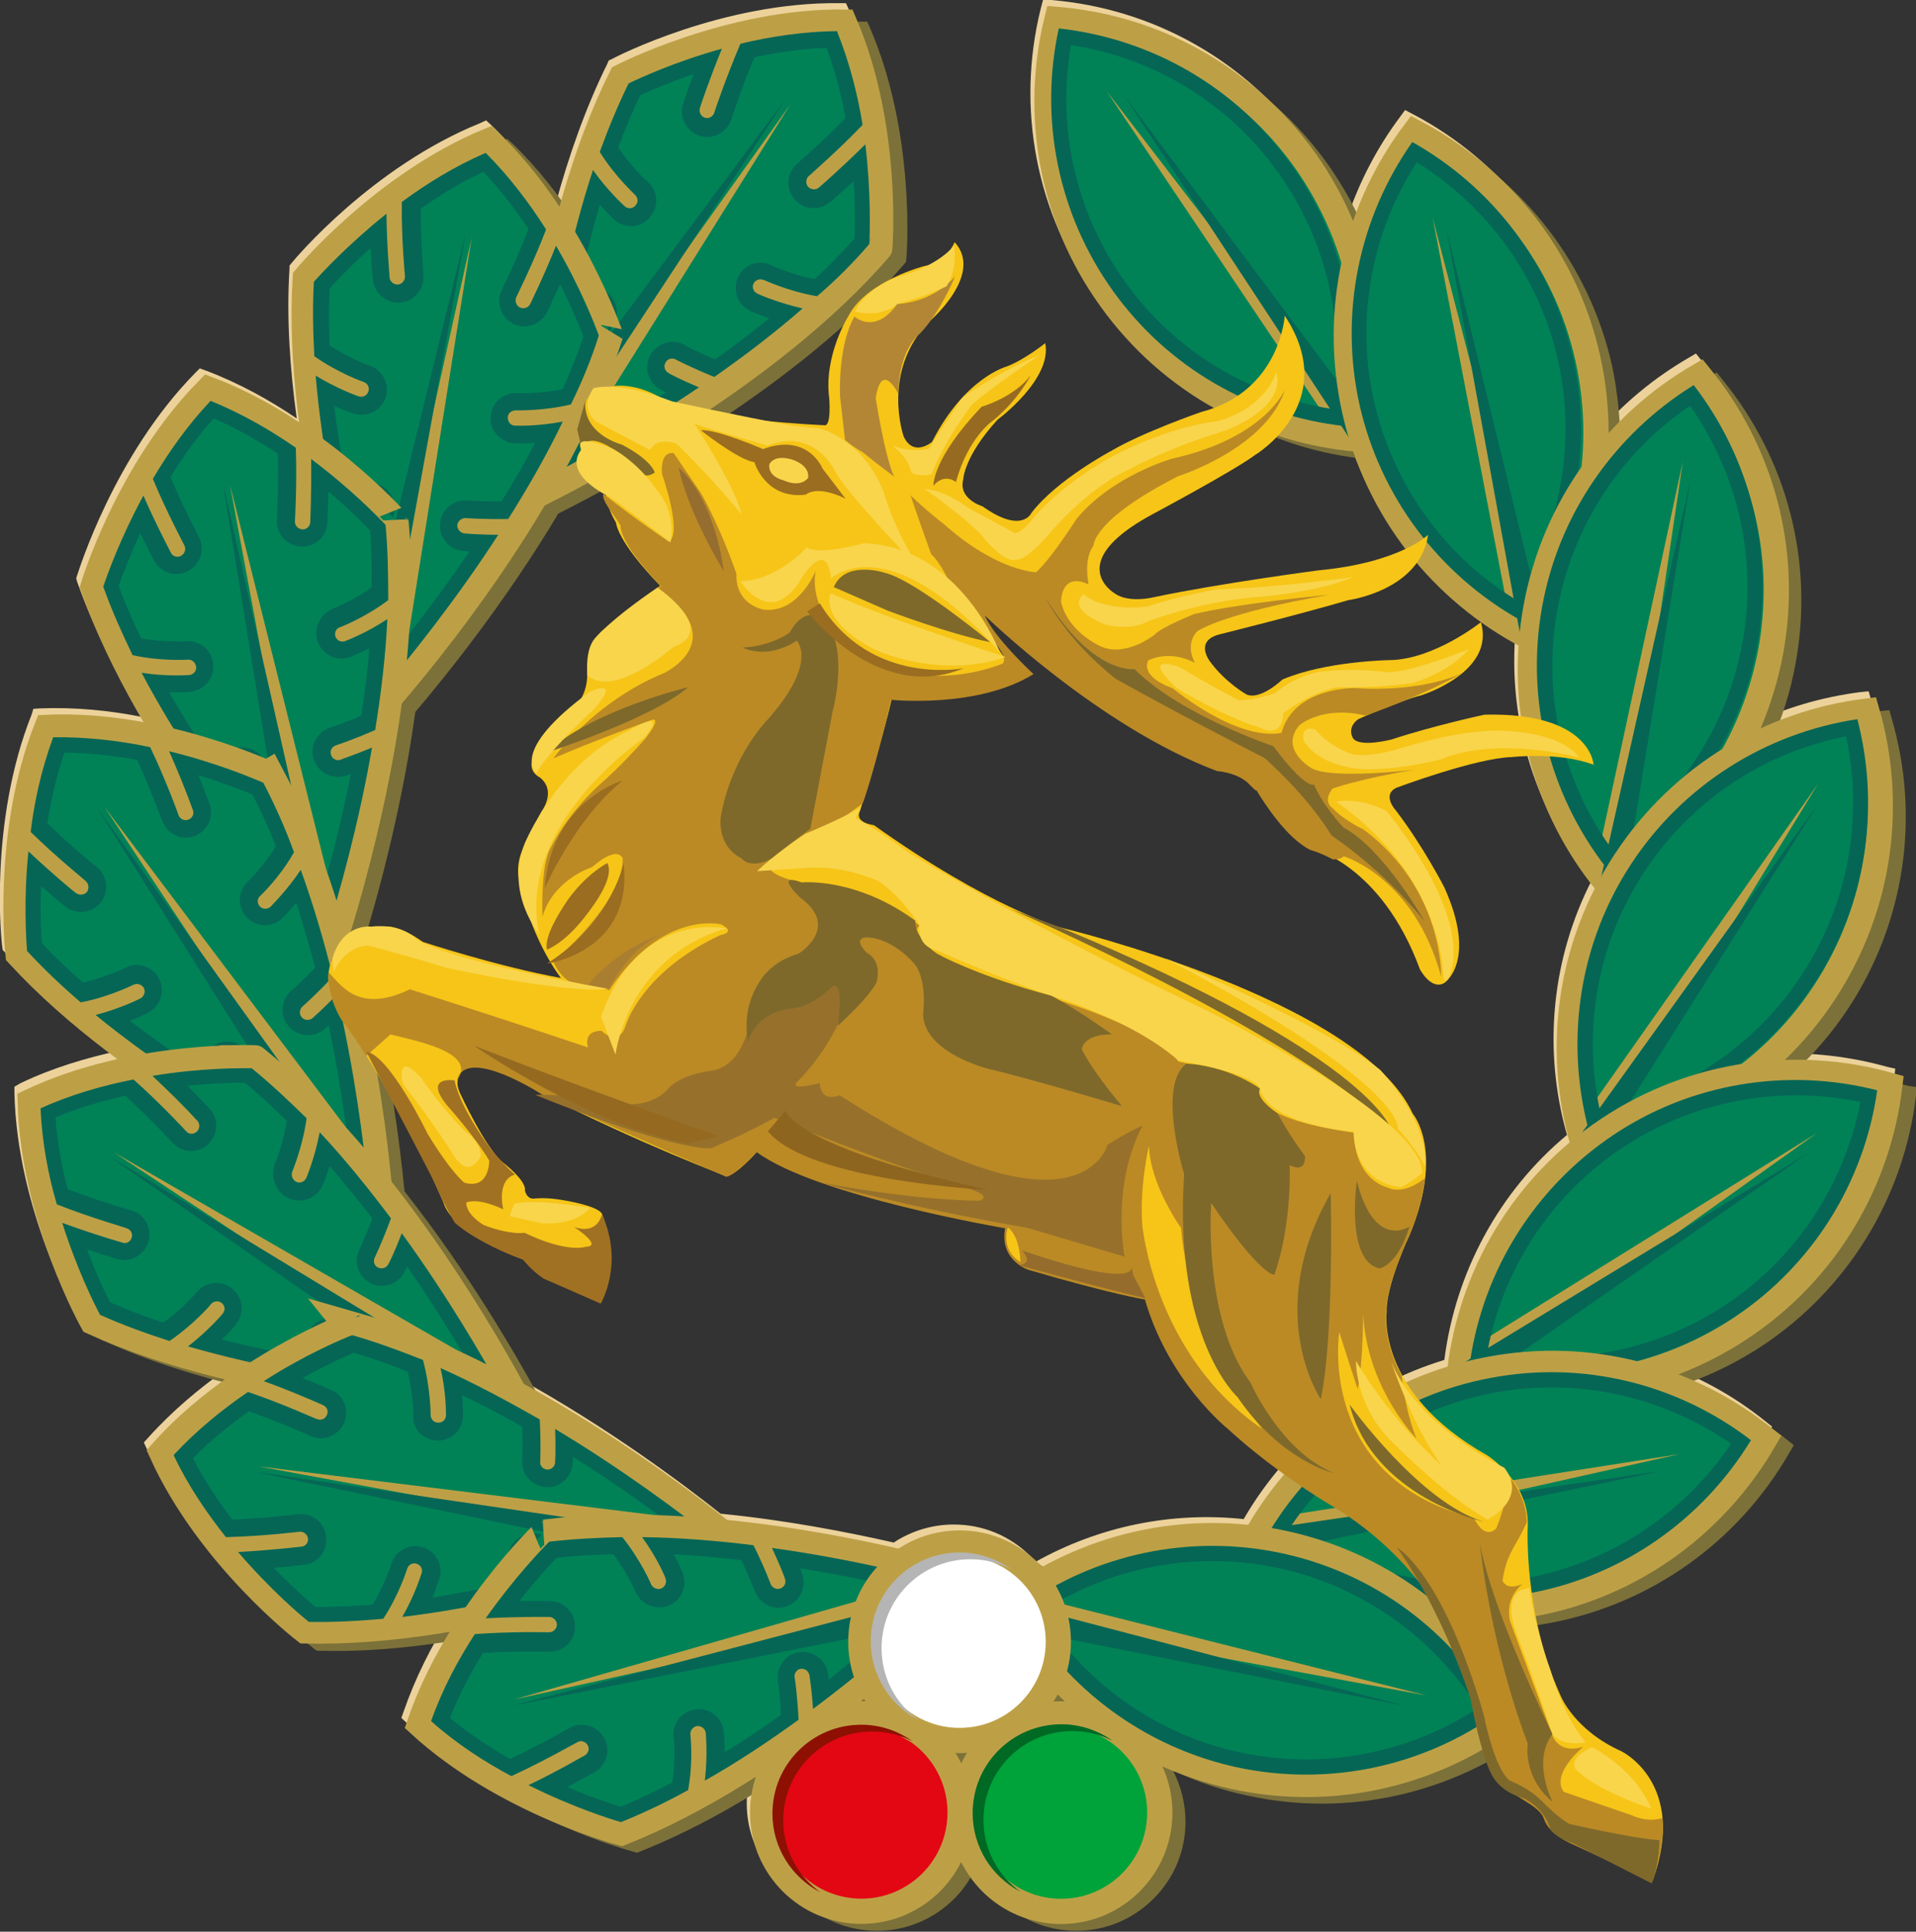 <?xml version="1.0" encoding="utf-8"?>
<!-- Generator: Adobe Illustrator 22.1.0, SVG Export Plug-In . SVG Version: 6.00 Build 0)  -->
<svg version="1.1" id="Layer_1" xmlns="http://www.w3.org/2000/svg" xmlns:xlink="http://www.w3.org/1999/xlink" x="0px" y="0px"
	 viewBox="0 0 424.9 428.4" style="enable-background:new 0 0 424.9 428.4;" xml:space="preserve">
<rect x="0" y="0" width="424.9" height="428.4" fill="#333333" stroke="none"/>
<style type="text/css">
	.st0{fill:#ECD29A;}
	.st1{fill:#7C7139;}
	.st2{fill:#008256;stroke:#BDA046;stroke-width:5.598;}
	.st3{fill:#BDA046;}
	.st4{fill:#056656;}
	.st5{fill:none;stroke:#BDA046;stroke-width:5.598;stroke-linecap:round;}
	.st6{fill:#E30613;stroke:#BDA046;stroke-width:5.598;}
	.st7{fill:#00A23A;stroke:#BDA046;stroke-width:5.598;}
	.st8{fill:#FFFFFF;stroke:#BDA046;stroke-width:5.598;}
	.st9{fill:#B5B5B5;}
	.st10{fill:#006924;}
	.st11{fill:#8D1003;}
	.st12{fill:#F6C517;}
	.st13{fill:#BB8A25;}
	.st14{fill:#97712B;}
	.st15{fill:#956C2C;}
	.st16{fill:#A07123;}
	.st17{fill:#7E692B;}
	.st18{fill:#9A6D21;}
	.st19{fill:#966B21;}
	.st20{fill:#B38635;}
	.st21{fill:#AA7E31;}
	.st22{fill:#8E651F;}
	.st23{fill:#956D2F;}
	.st24{fill:#956A20;}
	.st25{fill:#F9D54C;}
</style>
<path class="st0" d="M418.5,236.6c-8.2-2.3-16.8-3.3-25.4-2.9c4.6-4.2,8.7-9,12.2-14.3c12.5-19,16-42.4,9.6-64.3l-0.5-1.8l-1.9,0.2
	c-8.5,1.1-16.8,3.5-24.5,7.3c2.6-5.7,4.5-11.7,5.6-17.9c4.1-22.4-1.8-45.3-16.3-63l-1.2-1.5l-1.7,1c-7.4,4.3-14.1,9.8-19.7,16.2
	c0.1-6.2-0.5-12.5-1.8-18.7c-5-22.2-19.4-41-39.6-51.6l-1.7-0.9l-1.1,1.5c-5.1,6.8-9.1,14.5-11.8,22.6c-2.3-5.8-5.3-11.3-9-16.5
	c-13.3-18.5-33.9-30.1-56.6-32L231.3,0l-0.5,1.9c-5.5,22.1-1,45.4,12.3,63.9c13.2,18.3,33.6,30,56.1,32
	c6.3,18.5,19.4,33.9,36.8,43.2c-1.4,19.5,4.6,38.8,17,54.2c-8.9,17.4-10.9,37.5-5.5,56.5c-15,12.5-24.7,30.3-27.2,49.9
	c-18.7,5.7-34.6,18.2-44.5,35.3c-16-1.7-32.1,1.6-46.2,9.5c-0.3-0.4-0.7-0.8-1-1.2c-4.6-4.6-10.6-7.1-17.1-7.1
	c-4.7,0-9.4,1.4-13.3,4c-10.6-2.4-24.1-5-38.4-6.4c-8.2-6.5-25.1-19.2-45.1-30.2c-5-9.2-15.6-27.5-29.7-45.4
	c-1-10.5-3.6-31.4-9.6-53.4c3.1-10,8.9-30.4,12-52.9c6.8-8,20.1-24.5,31.7-44c14.9-7.5,53.3-28.2,76.6-55.2l0.5-0.6l0.1-0.7
	c0.1-1.1,2.1-27.7-8.1-51.3l-0.6-1.3l-1.5,0c-25.7-0.3-49.4,11.8-50.4,12.4l-0.7,0.3l-0.3,0.7c-4.8,9.7-8.6,20.5-11.5,31.2
	c-3.9-6-8.6-12.1-14.3-17.6l-1.1-1l-1.3,0.6C82.5,37,65.4,57.4,64.7,58.3l-0.5,0.6l0,0.7c-0.7,10.8,0.1,22.2,1.6,33.2
	c-5.9-4-12.7-7.8-20.1-10.6l-1.4-0.5l-1,1c-18,18.3-25.8,43.8-26.2,44.9l-0.2,0.7l0.2,0.7c3.6,10.2,8.8,20.4,14.4,30
	c-7-1.4-14.7-2.2-22.6-1.9l-1.5,0.1L7,158.5c-9.5,23.9-6.7,50.4-6.5,51.5l0.1,0.7l0.5,0.5c7.3,8,16,15.3,25,21.9
	c-6.9,1.5-14.4,3.7-21.5,7.1L3.2,241l0,1.5c0.6,25.7,13.6,49,14.1,50l0.4,0.6l0.7,0.3c9.9,4.5,20.7,7.9,31.6,10.4
	c-5.8,4.1-11.8,9.1-17.1,15l-1,1.1l0.6,1.3C43.1,344.5,64.2,361,65,361.6l0.6,0.4l0.7,0c10.8,0.3,22.2-0.9,33.1-2.8
	c-3.8,6-7.3,12.9-9.9,20.4l-0.5,1.4l1.1,1c18.9,17.4,44.7,24.3,45.8,24.6l0.7,0.2l0.7-0.3c10.3-4.1,20.6-9.7,30.2-16
	c-1.3,3-1.9,6.2-1.9,9.4c0,6.4,2.5,12.5,7.1,17.1c4.6,4.6,10.6,7.1,17.1,7.1c6.4,0,12.5-2.5,17.1-7.1c2.1-2.1,3.8-4.6,5-7.4
	c1.2,2.8,2.9,5.3,5,7.4c4.6,4.6,10.6,7.1,17.1,7.1c6.4,0,12.5-2.5,17.1-7.1c4.6-4.6,7.1-10.6,7.1-17.1c0-4-1-7.9-2.8-11.4
	c5.2,2.5,10.7,4.4,16.5,5.6c22.2,4.9,45.3-0.3,63.5-14l1.5-1.2l-0.9-1.7c-4-7.6-9.3-14.4-15.6-20.2c6.2,0.4,12.5,0,18.7-1.2
	c22.3-4.2,41.6-18,52.9-37.7l1-1.7l-1.5-1.2c-6.7-5.4-14.2-9.6-22.2-12.5c5.9-2.1,11.5-4.9,16.8-8.4c18.9-12.6,31.3-32.8,34-55.4
	l0.2-1.9L418.5,236.6z"/>
<path class="st1" d="M423.1,240.8c-8.2-2.3-16.8-3.3-25.4-2.9c4.6-4.2,8.7-9,12.2-14.3c12.5-19,16-42.4,9.6-64.3l-0.5-1.8l-1.9,0.2
	c-8.5,1.1-16.8,3.5-24.5,7.3c2.6-5.7,4.5-11.7,5.6-17.9c4.1-22.4-1.8-45.3-16.3-63l-1.2-1.5l-1.7,1c-7.4,4.3-14.1,9.8-19.7,16.2
	c0.1-6.2-0.5-12.5-1.8-18.7c-5-22.2-19.4-41-39.6-51.6l-1.7-0.9l-1.1,1.5c-5.1,6.8-9.1,14.5-11.8,22.6c-2.3-5.8-5.3-11.3-9-16.5
	c-13.3-18.5-33.9-30.1-56.6-32L236,4.2L235.5,6c-5.5,22.1-1,45.4,12.3,63.9c13.2,18.3,33.6,30,56.1,32c6.3,18.5,19.4,33.9,36.8,43.2
	c-1.4,19.5,4.6,38.8,17,54.2c-8.9,17.4-10.9,37.5-5.5,56.5c-15,12.5-24.7,30.3-27.2,49.9c-18.7,5.7-34.6,18.2-44.5,35.3
	c-16-1.7-32.1,1.6-46.2,9.5c-0.3-0.4-0.7-0.8-1-1.2c-4.6-4.6-10.6-7.1-17.1-7.1c-4.7,0-9.4,1.4-13.3,4c-10.5-2.4-24.1-5-38.4-6.4
	c-8.2-6.5-25.1-19.2-45.1-30.2c-5-9.2-15.6-27.5-29.7-45.4c-1-10.5-3.6-31.4-9.6-53.4c3.1-10,8.9-30.4,12-52.9
	c6.8-8,20.1-24.5,31.7-44c14.9-7.5,53.3-28.2,76.6-55.2l0.5-0.6l0.1-0.7c0.1-1.1,2.1-27.7-8.1-51.3l-0.6-1.3l-1.5,0
	c-25.7-0.3-49.4,11.8-50.4,12.4l-0.7,0.3l-0.3,0.7c-4.8,9.7-8.6,20.5-11.5,31.2c-3.9-6-8.6-12.1-14.3-17.6l-1.1-1l-1.4,0.6
	C87.2,41.2,70,61.6,69.3,62.5L68.8,63l0,0.7C68.1,74.6,68.9,86,70.4,97c-5.9-4-12.7-7.8-20.1-10.6L49,85.9l-1,1
	c-18,18.3-25.8,43.8-26.2,44.9l-0.2,0.7l0.2,0.7c3.6,10.2,8.8,20.4,14.4,29.9c-7-1.3-14.7-2.2-22.6-1.9l-1.5,0.1l-0.5,1.4
	c-9.5,23.9-6.7,50.4-6.5,51.5l0.1,0.7l0.5,0.5c7.3,8,16,15.3,25,21.9c-6.9,1.5-14.4,3.7-21.5,7.1l-1.3,0.6l0,1.5
	c0.6,25.7,13.6,49,14.1,50l0.4,0.6l0.7,0.3c9.9,4.5,20.7,7.9,31.6,10.4c-5.8,4.1-11.8,9.1-17.1,15l-1,1.1l0.6,1.3
	c10.6,23.4,31.6,39.8,32.5,40.5l0.6,0.4l0.7,0c10.8,0.3,22.2-0.9,33.1-2.8c-3.8,6-7.3,12.9-9.9,20.4l-0.5,1.4l1.1,1
	c18.9,17.4,44.7,24.3,45.8,24.6l0.7,0.2l0.7-0.3c10.3-4.1,20.6-9.7,30.2-16c-1.3,3-1.9,6.2-1.9,9.4c0,6.4,2.5,12.5,7.1,17.1
	c4.6,4.6,10.6,7.1,17.1,7.1c6.4,0,12.5-2.5,17.1-7.1c2.1-2.1,3.8-4.6,5-7.4c1.2,2.8,2.9,5.3,5,7.4c4.6,4.6,10.6,7.1,17.1,7.1
	c6.4,0,12.5-2.5,17.1-7.1c4.6-4.6,7.1-10.6,7.1-17.1c0-4-1-7.9-2.8-11.4c5.2,2.5,10.7,4.4,16.5,5.6c22.2,4.9,45.3-0.3,63.5-14
	l1.5-1.2l-0.9-1.7c-4-7.6-9.3-14.4-15.5-20.2c6.2,0.4,12.5,0,18.7-1.2c22.3-4.2,41.6-18,52.9-37.7l1-1.7l-1.5-1.2
	c-6.7-5.4-14.2-9.6-22.2-12.5c5.9-2.1,11.5-4.9,16.8-8.4c18.9-12.6,31.3-32.8,34-55.4l0.2-1.9L423.1,240.8z"/>
<path class="st2" d="M289.3,35.4c-13.4-18.7-33.7-29.3-54.9-31.1c-5.1,20.7-1.5,43.4,11.9,62c13.4,18.7,33.7,29.3,54.9,31.1
	C306.3,76.8,302.6,54.1,289.3,35.4L289.3,35.4z"/>
<path class="st3" d="M296,95.5l-50.6-75.3l55.3,71.9L296,95.5z"/>
<path class="st4" d="M300.9,99.7l-51.6-78.5l56.3,75.4l-2.3,1.6L300.9,99.7z"/>
<path class="st4" d="M246.8,64.5c12.1,16.9,30.7,27.7,51.4,30c4.4-20.3,0.1-41.4-12-58.2c-12.1-16.9-30.7-27.7-51.4-30
	C230.4,26.5,234.7,47.6,246.8,64.5z M283.4,38.2c10.9,15.2,15.2,34.1,12,52.5c-18.4-2.9-35-12.9-45.9-28.2
	c-10.9-15.2-15.2-34.1-12-52.5C255.9,12.8,272.5,22.9,283.4,38.2z"/>
<path class="st2" d="M352.1,79.4c-5-22.4-19.6-40.2-38.4-50.1c-12.8,17-18.3,39.3-13.3,61.7c5,22.4,19.6,40.2,38.4,50.1
	C351.6,124.1,357.1,101.8,352.1,79.4z"/>
<path class="st3" d="M334.8,137.3l-17.1-89.1l22.8,87.8L334.8,137.3z"/>
<path class="st4" d="M337.6,143.4L320.8,51l22.3,91.4l-2.8,0.5L337.6,143.4z"/>
<path class="st4" d="M301.5,89.8c4.6,20.3,17.5,37.5,35.6,47.7c12-16.9,16.3-38,11.7-58.3c-4.6-20.3-17.5-37.5-35.6-47.7
	C301.3,48.4,297,69.6,301.5,89.8z M345.5,79.9c4.1,18.3,0.6,37.4-9.5,53c-15.9-9.8-27.1-25.6-31.3-43.9c-4.1-18.3-0.6-37.4,9.5-53
	C330.1,45.9,341.4,61.6,345.5,79.9z"/>
<path class="st2" d="M392.7,144.4c4.1-22.6-2.3-44.6-15.8-61.1c-18.4,10.7-32.2,29-36.3,51.6c-4.1,22.6,2.3,44.6,15.8,61.1
	C374.7,185.4,388.5,167,392.7,144.4L392.7,144.4z"/>
<path class="st3" d="M354.1,191l19.1-88.7l-13.3,89.8L354.1,191z"/>
<path class="st4" d="M354.3,198l20.6-91.6l-15.1,92.8l-2.7-0.6L354.3,198z"/>
<path class="st4" d="M342,134.5c-3.7,20.4,1.4,41.4,14.1,57.8c17.7-10.9,29.9-28.6,33.6-49.1c3.7-20.4-1.4-41.3-14.1-57.8
	C357.9,96.4,345.7,114.1,342,134.5L342,134.5z M386.4,142.6c-3.4,18.5-14,34.7-29.4,45.1c-10.8-15.3-15-34.2-11.6-52.6
	c3.4-18.5,14-34.7,29.4-45.1C385.5,105.3,389.8,124.2,386.4,142.6L386.4,142.6z"/>
<path class="st2" d="M404.6,220.1c12.6-19.2,15.3-42,9.4-62.4c-21.1,2.6-41,14.1-53.6,33.3c-12.6,19.2-15.3,42-9.4,62.4
	C372.1,250.8,392,239.3,404.6,220.1z"/>
<path class="st3" d="M351,248l52.2-74.2l-47.3,77.4L351,248z"/>
<path class="st4" d="M348.3,254.7l54.8-76.3L352.9,258l-2.3-1.6L348.3,254.7z"/>
<path class="st4" d="M361.8,191.5c-11.4,17.3-14.8,38.6-9.6,58.7c20.5-3.1,38.7-14.7,50.1-32c11.4-17.3,14.8-38.6,9.6-58.7
	C391.4,162.6,373.2,174.2,361.8,191.5L361.8,191.5z M399.5,216.3c-10.3,15.7-26.4,26.4-44.7,30c-3.9-18.2-0.5-37.3,9.9-53
	c10.3-15.7,26.4-26.4,44.7-30C413.3,181.6,409.8,200.7,399.5,216.3z"/>
<path class="st2" d="M386.1,294.5c19.1-12.7,30.5-32.7,33-53.8c-20.5-5.8-43.3-3-62.4,9.7c-19.1,12.7-30.5,32.7-33,53.8
	C344.2,310.1,367,307.2,386.1,294.5L386.1,294.5z"/>
<path class="st3" d="M325.8,299.2l77.1-47.9L329.1,304L325.8,299.2z"/>
<path class="st4" d="M320.7,304.6l80.2-48.8l-77.3,53.6l-1.5-2.4L320.7,304.6z"/>
<path class="st4" d="M357.8,251.7C340.5,263.3,329,281.5,326,302c20.1,5.1,41.3,1.6,58.6-9.9c17.3-11.5,28.8-29.8,31.7-50.3
	C396.3,236.7,375,240.2,357.8,251.7z M382.8,289.3c-15.6,10.4-34.7,14-52.9,10.2c3.5-18.3,14.2-34.5,29.8-44.9
	c15.6-10.4,34.7-14,52.9-10.2C409,262.7,398.4,278.9,382.8,289.3z"/>
<path class="st2" d="M340,355.7c22.6-4.2,40.8-18.2,51.4-36.6c-16.6-13.4-38.7-19.7-61.2-15.4c-22.6,4.2-40.8,18.2-51.4,36.6
	C295.3,353.7,317.4,360,340,355.7L340,355.7z"/>
<path class="st3" d="M282.7,336.5l89.7-14l-88.6,19.8L282.7,336.5z"/>
<path class="st4" d="M275.7,339.8l92.9-13.6l-92.1,19.1l-0.4-2.8L275.7,339.8z"/>
<path class="st4" d="M330.5,305.6c-20.4,3.8-38.1,16.2-48.9,33.9c16.5,12.6,37.4,17.6,57.8,13.8c20.4-3.8,38.1-16.2,48.9-33.9
	C371.9,306.8,350.9,301.7,330.5,305.6L330.5,305.6z M338.9,349.9c-18.4,3.5-37.4-0.7-52.7-11.3c10.4-15.5,26.5-26.2,45-29.7
	c18.4-3.5,37.4,0.7,52.7,11.3C373.4,335.7,357.3,346.4,338.9,349.9z"/>
<path class="st2" d="M187.2,4.9C161.8,4.6,137.8,17,137.8,17c-16.7,33.6-20.5,79.9-21.3,94.1c12.8-6.2,54.1-27.6,78.6-56
	C195.1,55.1,197.3,28.2,187.2,4.9z"/>
<path class="st5" d="M193.2,28.5c-5.9,6.3-12.6,12-12.6,12 M181.8,67.7c-7.1-1-12.9-3.8-12.9-3.8 M158.7,85.8
	c-5.7-2.2-9.4-4.3-9.4-4.3 M163.1,8.5c-3.5,7.9-6.2,16.3-6.2,16.3 M131.4,34.2c3.7,6.2,8.5,10.4,8.5,10.4 M123.6,62.5
	c4.3,4.4,7.6,7.1,7.6,7.1"/>
<path class="st3" d="M126.3,101.5l49-78.4l-53.7,75.3l2.3,1.6L126.3,101.5z"/>
<path class="st4" d="M122.9,100.1l51.6-78.5L118.3,97l2.3,1.6L122.9,100.1z"/>
<path class="st4" d="M192.8,54.1c0.1-2.5,0.4-11.2-0.9-22.1c-5.2,5.2-10.3,9.6-10.3,9.6c-0.7,0.6-1.8,0.5-2.4-0.2
	c-0.6-0.7-0.5-1.8,0.2-2.4c0.1-0.1,6.2-5.4,11.9-11.3c-1.1-6.7-2.9-13.9-5.7-20.8c-7.5,0.1-14.8,1.2-21.4,2.8
	c-3.2,7.5-5.8,15.2-5.8,15.3c-0.3,0.9-1.3,1.4-2.1,1.1c-0.9-0.3-1.3-1.2-1.1-2.1c0-0.1,2.1-6.4,4.9-13.2
	c-10.5,2.9-18.4,6.6-20.7,7.7c-2.4,4.9-4.5,10-6.4,15.2c3.5,5.6,7.8,9.4,7.8,9.5l0,0c0.7,0.6,0.8,1.7,0.1,2.4
	c-0.6,0.7-1.7,0.8-2.4,0.1c-0.2-0.2-3.6-3.2-7-8c-2.6,7.9-4.7,16.1-6.4,23.9c3.9,3.9,6.9,6.4,6.9,6.4h0c0.7,0.6,0.8,1.7,0.2,2.4
	c-0.6,0.7-1.6,0.8-2.3,0.2c-0.1-0.1-2.4-1.9-5.6-5.1c-3.4,17.2-4.9,32.8-5.5,41.6c7.9-4,21.7-11.4,36.2-21.2
	c-4.1-1.7-6.7-3.1-6.8-3.2c-0.8-0.5-1.1-1.5-0.6-2.3c0.4-0.8,1.4-1.1,2.2-0.7c0,0,3.4,1.8,8.6,3.9c6.6-4.6,13.3-9.7,19.6-15.2
	c-5.7-1.3-9.9-3.2-10.1-3.3c-0.8-0.4-1.2-1.4-0.8-2.2c0.4-0.8,1.4-1.2,2.2-0.8c0,0,0,0,0.1,0l0,0c0.1,0,5.3,2.5,11.8,3.6
	C185.4,62.1,189.3,58.2,192.8,54.1L192.8,54.1z M163.7,61.4c-1.3,2.8-0.2,6.1,2.6,7.5c0.1,0.1,1.7,0.8,4.3,1.7
	c-3.9,3.1-7.9,6.2-12,9.1c-4.1-1.7-6.7-3.1-6.8-3.2l0,0l0,0c-2.7-1.5-6.1-0.4-7.6,2.3c-1.5,2.7-0.4,6.1,2.3,7.6
	c0.1,0,0.5,0.3,1.2,0.6c-9.4,6.1-18.3,11-24.9,14.5c0.7-7.5,1.8-17.6,3.8-28.6c0.3,0.3,0.7,0.6,1.1,0.9c2.4,1.9,6,1.5,7.9-1
	c1.9-2.4,1.5-5.8-0.8-7.8c-0.1,0-2.4-1.9-5.5-5.1c1.1-4.9,2.3-9.7,3.7-14.5c1.8,2,3.1,3.2,3.2,3.3c2.3,2.1,5.9,1.9,7.9-0.5
	c2.1-2.3,1.9-5.9-0.5-7.9c0,0,0,0,0,0l0,0c0,0-3.5-3.1-6.5-7.6c1.5-4,3.1-7.9,4.9-11.6c2.2-1,6.4-2.8,11.8-4.7
	c-0.8,2.2-1.6,4.4-2.3,6.6c-1,2.9,0.7,6.1,3.6,7.1c0,0,0,0,0,0c2.9,1,6.1-0.7,7.1-3.6c0,0,0,0,0,0v0c0-0.1,2.2-6.9,5.1-13.8
	c5-1.1,10.5-1.9,16-2.1c1.9,5.2,3.3,10.5,4.2,15.6c-5.2,5.4-10.7,10-10.7,10.1c-2.4,2-2.6,5.6-0.6,7.9c2,2.4,5.6,2.6,7.9,0.6l0,0
	c0.2-0.1,2.3-2,5.2-4.6c0.4,5.8,0.3,10.3,0.2,12.7c-2.8,3.1-5.7,6.1-8.8,9c-5.3-1-9.5-3-9.5-3l0,0C168.4,57.4,165,58.6,163.7,61.4
	C163.7,61.4,163.7,61.4,163.7,61.4L163.7,61.4z"/>
<path class="st2" d="M108.4,31.2c-23.5,9.7-40.7,30.4-40.7,30.4c-2.3,37.5,12.4,81.6,17.2,95c9.4-10.7,39-46.5,50.5-82.3
	C135.3,74.4,126.8,48.8,108.4,31.2z"/>
<path class="st5" d="M123.1,50.6c-3,8.1-6.9,16-6.9,16 M128,91.2c-7,1.8-13.4,1.5-13.4,1.5 M113.7,116.9c-6.1,0.2-10.4-0.2-10.4-0.2
	 M87.6,44c-0.1,8.6,0.7,17.4,0.7,17.4 M68.4,80c5.8,4.3,11.9,6.3,11.9,6.3 M72.4,109.1c5.7,2.4,9.7,3.5,9.7,3.5"/>
<path class="st3" d="M90.1,144l14.5-91.3l-20,90.3l2.8,0.5L90.1,144z"/>
<path class="st4" d="M86.5,144l16.8-92.4L81,143l2.8,0.5L86.5,144z"/>
<path class="st4" d="M132.8,74.4c-0.9-2.4-4-10.5-9.5-19.9c-2.7,6.8-5.7,12.8-5.7,12.9c-0.4,0.8-1.4,1.2-2.3,0.8
	c-0.8-0.4-1.2-1.4-0.8-2.3c0-0.1,3.7-7.4,6.6-15c-3.6-5.7-8.1-11.7-13.4-17c-6.9,3-13.2,6.9-18.6,10.9c-0.1,8.2,0.7,16.3,0.7,16.4
	c0.1,0.9-0.6,1.8-1.5,1.9c-0.9,0.1-1.8-0.6-1.9-1.5c0,0,0-0.1,0-0.1c0-0.1-0.6-6.7-0.7-14.1c-8.5,6.8-14.4,13.2-16.1,15.1
	c-0.3,5.4-0.2,10.9,0.1,16.5c5.4,3.8,10.9,5.7,10.9,5.7h0c0.9,0.3,1.4,1.2,1.1,2.1s-1.2,1.4-2.1,1.1c0,0,0,0-0.1,0
	c-0.2-0.1-4.6-1.6-9.5-4.6c0.7,8.3,1.9,16.6,3.4,24.5c5.1,2.1,8.8,3.2,8.8,3.2c0.9,0.3,1.4,1.2,1.2,2.1c-0.3,0.9-1.2,1.4-2.1,1.2
	c-0.1,0-3-0.9-7.1-2.5c3.6,17.2,8.3,32.1,11.2,40.5c5.7-6.8,15.5-18.9,25.1-33.7c-4.5,0-7.4-0.3-7.5-0.3c-0.9-0.1-1.6-0.9-1.6-1.8
	c0.1-0.9,0.9-1.6,1.8-1.6c0,0,0.1,0,0.1,0c0,0,3.9,0.3,9.4,0.2c4.3-6.8,8.5-14.1,12.1-21.6c-5.7,1.1-10.3,0.9-10.6,0.9
	c-0.9,0-1.6-0.8-1.6-1.8c0-0.9,0.8-1.6,1.8-1.6h0c0.1,0,5.9,0.2,12.2-1.3C129.1,84.6,131.2,79.5,132.8,74.4L132.8,74.4z M108.8,92.4
	c-0.2,3.1,2.2,5.7,5.3,5.9c0,0,0,0,0,0c0.1,0,1.9,0.1,4.6-0.1c-2.4,4.4-4.8,8.8-7.5,13c-4.5,0-7.4-0.2-7.5-0.2h0h0
	c-3.1-0.3-5.8,2-6.1,5.1c-0.3,3.1,2,5.8,5.1,6.1c0.1,0,0.5,0,1.4,0.1c-6.3,9.3-12.5,17.3-17.3,23.1c-2.3-7.2-5.2-16.9-7.7-27.8
	c0.8,0.3,1.3,0.4,1.3,0.4c3,0.9,6.1-0.9,6.9-3.8c0,0,0,0,0,0c0.9-3-0.9-6.1-3.8-6.9c0,0,0,0,0,0c-0.1,0-2.9-0.9-7.1-2.5
	c-0.9-4.9-1.7-9.9-2.3-14.8c2.4,1.1,4.1,1.7,4.3,1.7c2.9,1,6.1-0.6,7.1-3.5c1-2.9-0.6-6.1-3.5-7.1l0,0c0,0-4.4-1.5-8.9-4.5
	c-0.2-4.3-0.2-8.5,0-12.6c1.6-1.8,4.7-5.1,9.1-9c0.2,3.9,0.4,6.7,0.5,6.9c0.2,3.1,2.9,5.4,6,5.2c3.1-0.2,5.4-2.9,5.2-6
	c0,0,0-0.1,0-0.1v0c0-0.1-0.6-7.2-0.6-14.7c4.2-3,8.9-5.9,13.9-8.2c3.8,4,7.1,8.4,10,12.7c-2.7,7-5.9,13.4-5.9,13.5
	c-1.4,2.8-0.2,6.1,2.5,7.5c2.8,1.4,6.1,0.2,7.5-2.5c0.1-0.2,1.3-2.7,2.9-6.3c2.6,5.2,4.3,9.4,5.2,11.6c-1.3,3.9-2.9,7.9-4.6,11.7
	c-5.3,1.1-9.9,0.9-10,0.9h0C111.6,87,109,89.3,108.8,92.4L108.8,92.4z"/>
<path class="st2" d="M46.2,86.3c-17.9,18.1-25.6,43.9-25.6,43.9c12.6,35.4,43.2,70.3,52.9,80.7c4.4-13.6,17.7-58.1,14.3-95.5
	C87.8,115.5,70,95.3,46.2,86.3z"/>
<path class="st5" d="M67.3,98.4c0.4,8.6-0.1,17.4-0.1,17.4 M87.6,133.9c-5.7,4.4-11.7,6.6-11.7,6.6 M84.5,163
	c-5.6,2.5-9.6,3.8-9.6,3.8 M32,106.1c3.3,8,7.4,15.7,7.4,15.7 M28.4,146.8c7,1.6,13.4,1.1,13.4,1.1 M43.4,172
	c6.1,0,10.3-0.5,10.3-0.5"/>
<path class="st3" d="M73.4,197.2L51,107.5l16.9,90.9l2.7-0.6L73.4,197.2z"/>
<path class="st4" d="M70.1,198.6L49.4,107l15.1,92.8l2.7-0.6L70.1,198.6z"/>
<path class="st4" d="M85.5,116.4c-1.7-1.8-7.8-8.1-16.5-14.6c0.1,7.4-0.2,14-0.2,14.1c-0.1,0.9-0.9,1.6-1.8,1.5
	c-0.9-0.1-1.6-0.8-1.6-1.7c0-0.1,0.5-8.2,0.2-16.4c-5.6-3.9-12-7.6-18.9-10.4c-5.1,5.4-9.4,11.5-12.8,17.3c3.1,7.5,7,14.7,7,14.8
	c0.4,0.8,0.1,1.8-0.8,2.3c-0.8,0.4-1.8,0.1-2.2-0.7c0-0.1-3.2-6-6.1-12.7c-5.2,9.6-8.1,17.8-8.9,20.2c1.8,5.1,4.1,10.2,6.5,15.2
	c6.4,1.4,12.2,1,12.3,1h0c0.9-0.1,1.7,0.7,1.8,1.6c0.1,0.9-0.6,1.7-1.5,1.8c-0.2,0-4.9,0.4-10.6-0.5c3.9,7.4,8.3,14.6,12.8,21.2
	c5.5-0.1,9.3-0.5,9.4-0.5c0.9-0.1,1.8,0.5,1.9,1.4c0.1,0.9-0.5,1.8-1.4,1.9c0,0-0.1,0-0.1,0c-0.1,0-3.1,0.4-7.5,0.5
	c10,14.4,20.2,26.3,26.1,32.9c2.6-8.5,6.9-23.5,9.9-40.8c-4.1,1.7-6.9,2.6-7,2.7c-0.9,0.3-1.8-0.2-2.1-1.1c-0.3-0.9,0.2-1.8,1.1-2.1
	h0h0c0,0,3.7-1.2,8.7-3.4c1.3-8,2.3-16.3,2.7-24.6c-4.8,3.2-9.2,4.8-9.4,4.9c-0.9,0.3-1.8-0.2-2.1-1c-0.3-0.9,0.1-1.8,1-2.1v0
	c0.1,0,5.5-2.1,10.7-6C86.1,127.3,86,121.8,85.5,116.4L85.5,116.4z M70.5,142.4c1.1,2.9,4.3,4.4,7.2,3.3c0,0,0,0,0,0
	c0.1-0.1,1.8-0.7,4.2-1.9c-0.4,5-1,10-1.8,14.9c-4.1,1.8-6.9,2.7-7,2.7l0,0l0,0c-2.9,1-4.5,4.2-3.5,7.1c1,2.8,4,4.4,6.9,3.6
	c0.1,0,0.5-0.2,1.3-0.4c-2.2,11-4.8,20.8-6.9,28c-4.9-5.7-11.4-13.5-18-22.6c0.8-0.1,1.3-0.1,1.4-0.1c3.1-0.3,5.3-3.1,5-6.2
	c-0.3-3.1-3.1-5.3-6.2-5c-0.1,0-0.2,0-0.2,0c-0.1,0-3,0.4-7.5,0.5c-2.8-4.2-5.4-8.4-7.9-12.8c2.7,0.1,4.5,0,4.6-0.1
	c3.1-0.2,5.4-2.9,5.2-6c0,0,0,0,0,0c-0.2-3.1-2.9-5.4-6-5.2c0,0,0,0,0,0l0,0c-0.1,0-4.7,0.3-10-0.6c-1.8-3.8-3.5-7.7-5-11.6
	c0.8-2.3,2.4-6.5,4.8-11.8c1,2.1,2,4.1,3.1,6.2c1.5,2.7,4.9,3.7,7.6,2.2c2.7-1.5,3.7-4.8,2.3-7.5c0-0.1-3.4-6.4-6.3-13.3
	c2.7-4.4,5.9-8.9,9.6-13c5.1,2.2,9.9,5,14.2,7.8c0.2,7.5-0.2,14.6-0.2,14.7c-0.2,3.1,2.2,5.7,5.3,5.9c0,0,0,0,0,0
	c3.1,0.2,5.8-2.2,5.9-5.3c0,0,0,0,0,0h0c0-0.2,0.2-3,0.2-6.9c4.4,3.7,7.7,7,9.3,8.7c0.3,4.1,0.4,8.4,0.3,12.6
	c-4.4,3.1-8.7,4.7-8.8,4.8l0,0C70.9,136.3,69.4,139.5,70.5,142.4L70.5,142.4z"/>
<path class="st2" d="M10.4,161.3C1,184.9,4,211.7,4,211.7c25.4,27.7,67.3,47.8,80.3,53.6c-1.2-14.2-6.4-60.4-24.1-93.5
	C60.1,171.9,35.8,160.2,10.4,161.3z"/>
<path class="st5" d="M34.6,164.2c3.7,7.8,6.7,16.1,6.7,16.1 M67.1,188.9c-3.5,6.3-8.2,10.7-8.2,10.7 M75.7,216.9
	c-4.1,4.5-7.4,7.3-7.4,7.3 M5.1,185.1c6.1,6.1,13,11.6,13,11.6 M17.7,223.9c7.1-1.2,12.8-4.2,12.8-4.2 M41.4,241.3
	c5.6-2.4,9.3-4.5,9.3-4.5"/>
<path class="st3" d="M78.8,252.8l-55.6-73.8l51,77.1l2.3-1.6L78.8,252.8z"/>
<path class="st4" d="M76.3,255.4l-54.8-76.3l50.2,79.5L74,257L76.3,255.4z"/>
<path class="st4" d="M58.4,173.6c-2.3-1-10.3-4.4-20.9-7c1.9,4.3,3.7,8.7,5.3,13.1c0.3,0.9-0.2,1.8-1.1,2.1c-0.9,0.3-1.8-0.2-2.1-1
	c0-0.1-2.8-7.8-6.3-15.1c-6.6-1.4-14-2.3-21.5-2.2c-2.6,7-4.2,14.3-5,21c5.8,5.7,12.2,10.8,12.2,10.9c0.7,0.6,0.8,1.6,0.3,2.4
	c-0.6,0.7-1.6,0.8-2.4,0.3c-0.1,0-5.2-4.2-10.6-9.3c-1.1,10.8-0.5,19.6-0.3,22.1c3.7,4,7.7,7.8,11.9,11.4c6.4-1.2,11.6-3.9,11.7-3.9
	h0c0.8-0.4,1.8-0.1,2.3,0.7c0.4,0.8,0.1,1.8-0.7,2.3l0,0c-0.2,0.1-4.3,2.2-10,3.7c6.5,5.3,13.3,10.2,20,14.6
	c5.1-2.2,8.4-4.1,8.4-4.1c0.8-0.4,1.8-0.1,2.3,0.7c0.4,0.8,0.2,1.8-0.6,2.2c-0.1,0.1-2.7,1.5-6.7,3.4c14.8,9.4,28.8,16.3,36.9,20.1
	c-0.9-8.8-2.8-24.3-6.8-41.4c-3.1,3.2-5.3,5.1-5.4,5.2c-0.7,0.6-1.8,0.5-2.4-0.2c-0.6-0.7-0.5-1.8,0.2-2.4c0,0,2.9-2.5,6.7-6.6
	c-1.9-7.8-4.3-15.9-7.1-23.7c-3.2,4.8-6.6,8-6.7,8.2c-0.7,0.6-1.8,0.6-2.4-0.1c-0.6-0.7-0.6-1.7,0.1-2.3l0,0c0,0,4.3-4,7.5-9.7
	C63.2,183.5,60.9,178.4,58.4,173.6L58.4,173.6z M54.7,203.4c2.1,2.3,5.7,2.4,7.9,0.2c0,0,0,0,0,0c0.1-0.1,1.4-1.3,3.1-3.4
	c1.5,4.8,2.9,9.6,4.2,14.4c-3.1,3.2-5.3,5.2-5.4,5.2l0,0l0,0c-2.3,2.1-2.5,5.6-0.4,7.9c2,2.2,5.4,2.5,7.8,0.6c0,0,0.4-0.4,1-0.9
	c2.3,11,3.7,21,4.6,28.5c-6.8-3.3-15.7-8-25.4-13.8c0.4-0.2,0.8-0.4,1.2-0.7c2.7-1.6,3.5-5.1,1.9-7.7c-1.6-2.6-4.9-3.5-7.5-2
	c-0.1,0-2.7,1.5-6.7,3.4c-4.2-2.8-8.2-5.7-12.2-8.7c2.5-1,4.1-1.8,4.2-1.9c2.7-1.5,3.7-4.9,2.2-7.6c-1.4-2.6-4.7-3.7-7.4-2.3l0,0
	c0,0-4.2,2.1-9.4,3.3c-3.2-2.8-6.3-5.7-9.1-8.7c-0.2-2.4-0.4-7-0.2-12.7c1.7,1.5,3.5,3,5.3,4.5c2.4,1.9,5.9,1.6,7.9-0.8c0,0,0,0,0,0
	c1.9-2.4,1.6-5.9-0.8-7.9c0,0,0,0,0,0l0,0c-0.1,0-5.6-4.5-11-9.7c0.8-5.1,2-10.5,3.8-15.7c5.6,0.1,11,0.7,16.1,1.6
	c3.1,6.8,5.5,13.5,5.6,13.6c1.1,2.9,4.3,4.4,7.2,3.3c2.8-1.1,4.3-4.2,3.3-7v0c-0.1-0.2-1-2.8-2.5-6.5c5.5,1.7,9.8,3.4,12,4.3
	c1.9,3.7,3.6,7.5,5.2,11.5c-2.9,4.6-6.2,7.8-6.2,7.8l0,0C52.7,197.6,52.6,201.2,54.7,203.4L54.7,203.4z"/>
<path class="st2" d="M6.7,244.3c0.6,25.4,13.8,48.9,13.8,48.9c34.2,15.5,80.6,17.7,94.8,18c-6.7-12.6-29.5-53.1-58.7-76.6
	C56.7,234.6,29.7,233.4,6.7,244.3z"/>
<path class="st5" d="M30.1,237.5c6.5,5.7,12.4,12.2,12.4,12.2 M69.7,247.5c-0.8,7.2-3.4,13.1-3.4,13.1 M88.6,270
	c-2,5.8-3.9,9.6-3.9,9.6 M11.2,268.3c8,3.2,16.5,5.6,16.5,5.6 M38,299.1c6.1-3.9,10.1-8.9,10.1-8.9 M66.5,305.8
	c4.2-4.4,6.8-7.8,6.8-7.8"/>
<path class="st3" d="M105.4,301.8l-80.1-46.2l77.1,51l1.5-2.4L105.4,301.8z"/>
<path class="st4" d="M104.2,305.1l-80.2-48.8l77.3,53.6l1.5-2.4L104.2,305.1z"/>
<path class="st4" d="M55.8,236.9c-2.5,0-11.2-0.1-22,1.7c3.4,3.2,6.8,6.5,10,10c0.6,0.7,0.5,1.8-0.2,2.4c-0.7,0.6-1.7,0.6-2.3-0.1
	c-0.1-0.1-5.6-6.1-11.7-11.5c-6.6,1.3-13.8,3.3-20.6,6.4c0.3,7.5,1.7,14.8,3.6,21.3c7.6,3,15.4,5.2,15.5,5.3
	c0.9,0.3,1.4,1.2,1.1,2.1c-0.3,0.9-1.2,1.4-2,1.1c-4.5-1.3-9-2.8-13.4-4.4c3.3,10.4,7.2,18.2,8.4,20.4c4.9,2.2,10.1,4.1,15.4,5.8
	c5.4-3.7,9.2-8.1,9.2-8.2v0c0.6-0.7,1.7-0.8,2.4-0.2c0.7,0.6,0.8,1.6,0.2,2.3c-0.1,0.2-3.1,3.7-7.7,7.3c8,2.3,16.2,4.2,24.1,5.6
	c3.8-4,6.1-7.1,6.1-7.1h0c0.5-0.8,1.6-0.9,2.3-0.4c0.8,0.5,0.9,1.6,0.4,2.3c0,0,0,0,0,0.1c-0.1,0.1-1.9,2.4-4.9,5.8
	c17.3,2.8,32.9,3.8,41.8,4.1c-4.3-7.8-12.1-21.3-22.4-35.5c-1.6,4.2-2.9,6.8-3,6.9c-0.4,0.8-1.4,1.1-2.3,0.7
	c-0.8-0.4-1.1-1.4-0.7-2.2c0,0,1.7-3.5,3.6-8.7c-4.8-6.4-10.1-13-15.8-19.1c-1.1,5.7-2.9,10-3,10.2c-0.4,0.8-1.4,1.2-2.2,0.8
	c-0.8-0.4-1.2-1.4-0.9-2.2v0c0-0.1,2.3-5.4,3.2-11.9C64,244.1,60,240.3,55.8,236.9L55.8,236.9z M64.1,265.8c2.8,1.2,6.1,0,7.4-2.9
	c0.1-0.1,0.8-1.8,1.6-4.3c3.3,3.8,6.4,7.7,9.5,11.6c-1.6,4.2-2.9,6.9-2.9,6.9c0,0,0,0,0,0l0,0c-1.4,2.8-0.2,6.1,2.5,7.5
	s6.1,0.2,7.5-2.5c0-0.1,0.2-0.5,0.6-1.2c6.4,9.2,11.6,17.9,15.4,24.4c-7.5-0.4-17.6-1.2-28.7-2.8c0.3-0.4,0.6-0.7,0.8-1.1
	c1.9-2.5,1.4-6-1.1-7.9c-2.5-1.9-6-1.4-7.9,1.1c0,0.1-1.9,2.4-4.9,5.7c-4.9-0.9-9.8-2-14.7-3.2c1.9-1.9,3.1-3.2,3.1-3.4
	c2-2.4,1.6-5.9-0.8-7.9c-2.4-2-5.9-1.6-7.9,0.8l0,0c0,0-3,3.6-7.4,6.7c-4-1.3-8-2.8-11.8-4.5c-1.1-2.1-3.1-6.3-5.1-11.7
	c2.2,0.7,4.4,1.4,6.6,2.1c3,0.9,6.1-0.8,7-3.8c0.9-3-0.8-6.1-3.8-7c0,0-0.1,0-0.1,0h0c-0.1,0-7-2-14-4.7c-1.3-5-2.3-10.4-2.7-15.9
	c5.1-2.1,10.4-3.7,15.5-4.8c5.5,5.1,10.4,10.3,10.4,10.4c2.1,2.3,5.6,2.5,7.9,0.4c2.3-2.1,2.5-5.6,0.4-7.9c0,0-0.1-0.1-0.1-0.1
	c-1.6-1.7-3.2-3.4-4.8-5c5.7-0.6,10.3-0.7,12.7-0.7c3.2,2.7,6.3,5.5,9.3,8.5c-0.8,5.3-2.7,9.6-2.7,9.6l0,0
	C59.9,261.2,61.2,264.5,64.1,265.8L64.1,265.8z"/>
<path class="st2" d="M35.8,322.1c10.5,23.2,31.8,39.6,31.8,39.6c37.5,0.9,81.1-15.2,94.3-20.5c-11.1-9-47.9-37.3-84-47.6
	C78,293.7,52.7,303.1,35.8,322.1L35.8,322.1z"/>
<path class="st5" d="M54.7,306.7c8.2,2.7,16.2,6.4,16.2,6.4 M95.1,300.5c2.1,6.9,2,13.3,2,13.3 M121.2,313.8
	c0.4,6.1,0.1,10.4,0.1,10.4 M49.3,342.5c8.6-0.2,17.3-1.3,17.3-1.3 M86,360.4c4-6,5.9-12.1,5.9-12.1 M114.9,355.4
	c2.2-5.7,3.2-9.8,3.2-9.8"/>
<path class="st3" d="M149.1,336.5l-91.8-11.3l90.9,16.8l0.4-2.8L149.1,336.5z"/>
<path class="st4" d="M149.3,340l-92.9-13.6l92.1,19.1l0.4-2.8L149.3,340z"/>
<path class="st4" d="M78.1,296.1c-2.3,0.9-10.4,4.3-19.6,10.2c4.4,1.6,8.8,3.4,13.1,5.3c0.9,0.4,1.3,1.3,0.9,2.2
	c-0.4,0.9-1.3,1.3-2.2,0.9c0,0-0.1,0-0.1,0c-0.1,0-7.5-3.4-15.2-6c-5.6,3.8-11.4,8.5-16.5,14c3.2,6.8,7.4,12.9,11.6,18.2
	c8.2-0.2,16.3-1.2,16.3-1.2c0.9-0.1,1.8,0.6,1.9,1.5c0.1,0.9-0.5,1.7-1.4,1.8c-0.1,0-6.7,0.8-14.1,1.2c7.1,8.3,13.7,13.9,15.7,15.5
	c5.4,0.1,10.9-0.2,16.5-0.7c3.6-5.5,5.3-11.1,5.3-11.1l0,0c0.3-0.9,1.2-1.4,2.1-1.1c0.9,0.3,1.4,1.2,1.1,2.1v0
	c-0.1,0.2-1.4,4.7-4.3,9.7c8.3-1,16.6-2.5,24.4-4.3c1.9-5.2,2.9-8.9,2.9-8.9v0c0.2-0.9,1.1-1.5,2-1.2c0,0,0,0,0,0
	c0.9,0.2,1.5,1.1,1.2,2c0,0,0,0,0,0c0,0.1-0.8,3-2.2,7.2c17.1-4.2,31.8-9.4,40.1-12.6c-7-5.5-19.5-14.9-34.5-23.9
	c0.2,4.5,0,7.4,0,7.5c-0.1,0.9-0.9,1.6-1.8,1.5c-0.9-0.1-1.6-0.8-1.5-1.7v0v0c0,0,0.2-3.9-0.1-9.4c-7-4-14.4-8-22-11.4
	c1.3,5.7,1.2,10.3,1.2,10.5c0,0.9-0.8,1.7-1.8,1.6c-0.9,0-1.6-0.8-1.6-1.7v0c0-0.1,0-5.9-1.7-12.2C88.5,299.5,83.3,297.6,78.1,296.1
	L78.1,296.1z M97,319.5c3.1,0,5.6-2.4,5.7-5.5c0,0,0,0,0,0c0-0.1,0-1.9-0.2-4.6c4.5,2.2,8.9,4.5,13.3,7c0.2,4.5,0,7.4,0,7.5v0v0
	c-0.2,3.1,2.2,5.7,5.3,5.9c0,0,0,0,0,0c3.1,0.2,5.7-2.2,5.9-5.3c0-0.1,0-0.5,0.1-1.4c9.5,6,17.7,11.9,23.7,16.5
	c-7.1,2.6-16.7,5.8-27.5,8.7c0.2-0.8,0.3-1.3,0.4-1.3c0.7-3-1.1-6.1-4.1-6.8c0,0,0,0,0,0c-3-0.7-6.1,1.1-6.8,4.1c0,0,0,0,0,0
	c0,0.1-0.8,3-2.2,7.2c-4.9,1.1-9.8,2-14.7,2.8c1-2.5,1.5-4.2,1.6-4.3c0.8-3-0.9-6.1-3.9-6.9c-2.9-0.8-5.9,0.8-6.8,3.7l0,0
	c0,0-1.4,4.5-4.2,9.1c-4.2,0.3-8.5,0.5-12.6,0.5c-1.8-1.5-5.3-4.6-9.3-8.7c3.9-0.3,6.7-0.7,6.9-0.7c3.1-0.4,5.2-3.3,4.7-6.4
	c-0.4-3-3.1-5.1-6.1-4.8c-0.1,0-7.2,0.9-14.7,1.2c-3.1-4.1-6.2-8.7-8.7-13.6c3.9-4,8.2-7.4,12.4-10.4c7.1,2.5,13.6,5.4,13.7,5.5
	c2.8,1.2,6.1,0,7.4-2.9c1.2-2.8,0-6.1-2.8-7.3c-2.1-0.9-4.2-1.8-6.4-2.7c5.1-2.8,9.2-4.7,11.4-5.6c4,1.2,8,2.6,11.9,4.2
	c1.3,5.3,1.3,9.9,1.3,9.9v0C91.4,316.9,93.9,319.4,97,319.5L97,319.5z"/>
<g>
	
		<ellipse transform="matrix(9.853753e-02 -0.995 0.995 9.853753e-02 -227.802 552.509)" class="st6" cx="191.1" cy="402" rx="21.9" ry="21.9"/>
	<circle class="st7" cx="235.3" cy="402" r="21.9"/>
	<path class="st2" d="M93,382.4c18.7,17.2,44.8,24.1,44.8,24.1c34.9-13.8,68.7-45.7,78.8-55.7c-13.7-4-58.7-15.7-95.9-11
		C120.7,339.8,101.2,358.3,93,382.4L93,382.4z"/>
	<path class="st5" d="M104.4,360.9c8.6-0.7,17.4-0.5,17.4-0.5 M139.1,339.4c4.6,5.5,7.1,11.5,7.1,11.5 M168.4,341.4
		c2.7,5.5,4.2,9.5,4.2,9.5 M113.4,395.9c7.9-3.5,15.5-7.9,15.5-7.9 M154.1,398c1.4-7.1,0.7-13.5,0.7-13.5 M178.8,382.2
		c-0.2-6.1-0.9-10.3-0.9-10.3"/>
</g>
<path class="st3" d="M202.9,351.4l-88.9,25.5l90.3-20l-0.7-2.7L202.9,351.4z"/>
<path class="st4" d="M204.5,354.5l-90.9,23.8l92.2-18.4l-0.7-2.7L204.5,354.5z"/>
<path class="st4" d="M121.8,341.9c-1.8,1.8-7.8,8.1-14.1,17c7.4-0.4,14-0.3,14.1-0.3c0.9,0,1.7,0.8,1.7,1.7c0,0.9-0.8,1.7-1.7,1.7
	c0,0,0,0-0.1,0c-0.1,0-8.2-0.2-16.4,0.4c-3.7,5.7-7.2,12.2-9.7,19.3c5.6,5,11.8,9,17.8,12.2c7.4-3.4,14.5-7.5,14.6-7.5
	c0.8-0.5,1.8-0.2,2.3,0.6c0.5,0.8,0.2,1.8-0.6,2.3c0,0,0,0,0,0c-0.1,0-5.8,3.4-12.5,6.6c9.8,4.9,18.1,7.5,20.5,8.2
	c5-2,10-4.4,14.9-7.1c1.2-6.5,0.5-12.2,0.5-12.3v0c-0.1-0.9,0.6-1.8,1.5-1.9c0.9-0.1,1.8,0.6,1.9,1.5c0,0.2,0.5,4.8-0.2,10.6
	c7.3-4.1,14.3-8.8,20.8-13.5c-0.3-5.5-0.8-9.3-0.9-9.4c-0.1-0.9,0.5-1.8,1.4-1.9c0.9-0.1,1.7,0.5,1.9,1.4c0,0.1,0.5,3,0.8,7.5
	c14.1-10.5,25.6-21.1,32-27.2c-8.5-2.3-23.7-6.1-41.1-8.5c1.9,4.1,2.9,6.8,2.9,6.9c0.3,0.9-0.2,1.8-1.1,2.1c-0.8,0.3-1.8-0.2-2.1-1
	c0,0-1.3-3.6-3.8-8.6c-8-1-16.4-1.7-24.7-1.8c3.4,4.7,5.2,9,5.2,9.2c0.3,0.9-0.1,1.8-1,2.2c-0.8,0.3-1.8-0.1-2.2-0.9l0,0
	c0-0.1-2.3-5.4-6.4-10.5C132.7,341,127.1,341.3,121.8,341.9L121.8,341.9z M148.3,356.1c2.9-1.2,4.2-4.4,3.1-7.3c0,0,0,0,0,0
	c-0.1-0.1-0.7-1.8-2-4.1c5,0.3,10.1,0.7,15,1.3c1.9,4,2.9,6.8,3,6.9l0,0l0,0c1.1,2.9,4.3,4.4,7.2,3.3c2.8-1.1,4.3-4.2,3.3-7.1
	c0-0.1-0.2-0.5-0.5-1.3c11.1,1.8,21,4,28.3,5.9c-5.5,5.1-13.1,11.8-21.9,18.8c-0.1-0.8-0.2-1.3-0.2-1.4c-0.5-3.1-3.4-5.1-6.4-4.7
	c-3.1,0.5-5.1,3.4-4.7,6.4l0,0c0,0.1,0.5,3,0.7,7.5c-4,2.9-8.2,5.7-12.5,8.3c0-2.7-0.2-4.4-0.2-4.6c-0.4-3.1-3.1-5.3-6.2-4.9
	c-3.1,0.4-5.3,3.1-4.9,6.2l0,0c0,0.1,0.5,4.6-0.3,10c-3.8,2-7.6,3.8-11.4,5.4c-2.3-0.7-6.6-2.1-11.9-4.4c3.5-1.8,5.9-3.2,6.1-3.3
	c2.7-1.6,3.6-5,2-7.7c0,0,0,0,0,0c-1.6-2.7-5-3.6-7.7-2c0,0,0,0,0,0c-0.1,0-6.3,3.6-13.1,6.8c-4.5-2.6-9.1-5.6-13.3-9.1
	c2-5.2,4.6-10,7.3-14.4c7.5-0.5,14.6-0.3,14.7-0.3c3.1,0.1,5.7-2.4,5.7-5.5c0.1-3.1-2.4-5.7-5.5-5.7c-0.2,0-3-0.1-6.9,0
	c3.6-4.5,6.7-7.9,8.3-9.6c4.1-0.5,8.3-0.7,12.6-0.8c3.3,4.3,5,8.6,5.1,8.6l0,0C142.2,355.8,145.4,357.2,148.3,356.1
	C148.3,356.1,148.3,356.1,148.3,356.1L148.3,356.1z"/>
<path class="st2" d="M273.6,394c22.4,4.9,44.7-0.8,61.6-13.6c-10-18.8-27.9-33.2-50.3-38.1c-22.4-4.9-44.7,0.8-61.6,13.6
	C233.3,374.7,251.1,389.1,273.6,394z"/>
<path class="st3" d="M228.3,353.9l88,22.1l-89.3-16.4L228.3,353.9z"/>
<path class="st4" d="M220.6,354.5l90.9,23.8L219.2,360l0.7-2.7L220.6,354.5z"/>
<path class="st4" d="M284.4,344.5c-20.3-4.4-41.4,0-58.2,12.1c10.3,18,27.6,30.8,47.9,35.3c20.3,4.4,41.4,0,58.2-12.1
	C322,361.7,304.7,348.9,284.4,344.5L284.4,344.5z M274.8,388.6c-18.3-4-34.1-15.2-44.1-31c15.6-10.2,34.7-13.8,53-9.8
	c18.3,4,34.1,15.2,44.1,31C312.1,389,293.1,392.6,274.8,388.6z"/>
<circle class="st8" cx="212.8" cy="364.1" r="21.9"/>
<path class="st9" d="M195.5,365.5c0-10.9,8.8-19.7,19.7-19.7c3.3,0,6.3,0.8,9,2.2c-3.2-2.3-7.2-3.7-11.4-3.7
	c-10.9,0-19.7,8.8-19.7,19.7c0,7.6,4.3,14.2,10.7,17.5C198.7,378,195.5,372.1,195.5,365.5L195.5,365.5z"/>
<path class="st10" d="M218.1,403.6c0-10.9,8.8-19.7,19.7-19.7c3.3,0,6.3,0.8,9,2.2c-3.2-2.3-7.2-3.7-11.4-3.7
	c-10.9,0-19.7,8.8-19.7,19.7c0,7.6,4.3,14.2,10.7,17.5C221.3,416,218.1,410.2,218.1,403.6z"/>
<path class="st11" d="M173.7,403.7c0-10.9,8.8-19.7,19.7-19.7c3.3,0,6.3,0.8,9,2.2c-3.3-2.4-7.3-3.7-11.4-3.7
	c-10.9,0-19.7,8.8-19.7,19.7c0,7.6,4.3,14.2,10.7,17.5C177,416.2,173.7,410.3,173.7,403.7L173.7,403.7z"/>
<path class="st12" d="M235.2,205.7c0,0,66.5,15.9,78.1,41.3c0,0,7.1,8.1-0.7,26.9c0,0-5.3,11.1-5.1,17.2c0,0-2.4,17.7,22.2,31.6
	c0,0,9.5,5.8,9.1,15.8c0,0-1,19.4,7.3,37.6c0,0,3,7.6,13.5,12.3c0,0,14.7,7.1,6.9,28.7l-17.7-8.2c0,0-5.2-2.1-6.3-5.6
	c-1.3-4.2-11.2-5.7-11.7-12.3c-0.2-2.5-3.1-11.7-6.4-22.8c0,0-5.8-21-30.2-35.1c0,0-11.7-7-21.8-16.3c0,0-13-10.4-18.4-28.7
	c0,0-7.2-1.1-25.9-6.6c0,0-6.4-2.1-5.1-9.2c0,0-42-7.1-55.1-16.9c0,0-4.3,4.9-6.7,5.5c0,0-19.4-7.3-40.8-18.2c0,0-13.4-8.7-17.8-5.2
	c0,0-2.2,1.6-0.5,5.1c0,0,5.5,11.9,9.3,15.1c0,0,5.4,4.1,5,6.3c0,0,0.4,2.1,2.2,1.8c0,0,2.3-0.3,5.9,0.3c0,0,8,1.2,9,3.1
	c0,0,4.5,10.5-0.3,19.8l-11-4.9c0,0-2.7-0.8-6.2-4.8c0,0-15.4-5.2-17.7-12.7c0,0-9.6-22.9-22.6-40.6c0,0-4.9-7.9-1.9-13.3
	c0,0-1.1,1.7,1.8-3.1c0,0,2.7-4.1,9.6-4.1c0,0,2.8-0.7,8.6,3.4c0,0,16.4,5.4,30.6,8c0,0-6.4-8.1-8.9-20.4c0,0-1.6-3.6,0.4-8.1
	l4.1-8.3c0,0,3.6-4.6-0.3-7.7c0,0-2.9-1.3-1.4-4.5c0,0,0.9-3.8,7.8-9.6c4.4-3.7,4.1-8.4,4.1-8.4c-0.3-7.3,3.6-10.2,3.6-10.2
	l12.6-9.8c-9.6-9.9-9.8-14-9.8-14c-2.9-4.9-2.3-8.2-2.3-8.2c-9-7.7-4.6-13.3-4.6-13.3c-1.5-8.6,4.9-8.5,4.9-8.5
	c6.2-1.6,12.4,2.6,12.4,2.6c9.6,4.8,35.8,5.8,35.8,5.8c1.6,0.4,1.1-5.9,1.1-5.9c-1.3-9.6,4.3-18.4,4.3-18.4c4-7.7,16.8-11,16.8-11
	c5-0.8,6.7-5.3,6.7-5.3c6.6,7.2-5.6,17.6-5.6,17.6c-10.8,11-5.7,25.5-5.7,25.5c2.2,4.7,6.3,1.2,6.3,1.2
	c7.2-14.2,16.5-16.7,16.5-16.7c4-1.5,8.6-5.2,8.6-5.2c1.6,8-10.6,17-10.6,17c-7.5,8.2-7.6,13.3-7.6,13.3c-1.1,4.3,4.3,5.9,4.3,5.9
	c8.7,6.2,10.8,1.5,10.8,1.5c5.6-7.4,17.9-13.9,17.9-13.9c7-4.1,19.7-8.5,19.7-8.5C284,86.8,284.9,70,284.9,70
	c12.8,19.4-6.7,31-6.7,31c-4.9,3.6-22.9,13.2-22.9,13.2c-19.6,10.7-8.1,17.4-8.1,17.4c3.2,2.3,8.9,0.8,8.9,0.8
	c14.2-3,36.2-5.9,36.2-5.9c18.2-1.7,24.4-7.9,24.4-7.9c-1.8,12.4-17.7,14.5-17.7,14.5c-10.5,3.1-28.6,7.6-28.6,7.6
	c-5.7,1.5-2,6.1-2,6.1c3.4,4.6,8,7.2,8,7.2c3.1,1.4,8-3.3,8-3.3c9.6-4.1,23.7-4.3,23.7-4.3c9.9-0.1,20.3-8.4,20.3-8.4
	c3.3,11.1-13.2,16.2-13.2,16.2c-5.1,1.3-14,5.3-14,5.3c-2.7,2-1.1,4.3-1.1,4.3c1.6,2,8.5,0.2,8.5,0.2c9.4-3.1,20.6-5.5,20.6-5.5
	c23.6-0.6,24.2,11.1,24.2,11.1c-7.7-2.9-18.1-1.7-18.1-1.7c-8,0.2-25.6,6.8-25.6,6.8c-3.4,1.6-0.1,5.1-0.1,5.1
	c6.1,8,10.7,17,10.7,17c7.4,16.4,0,21.2,0,21.2c-2.9,1.7-5.4-3-5.4-3c-8.6-23.4-24.1-26.9-24.1-26.9c-6.5-3.2-12.6-14.3-12.6-14.3
	s1.8,2.6-0.8-0.2c-2.6-2.8-7.3-3.1-7.3-3.1c-26.2-9.8-53.3-36.3-53.3-36.3c0.5,4.9,8.1,14.6,8.1,14.6c-13.4,8.4-27.1,6-27.1,6
	c-2,9-7.1,25.1-7.1,25.1c-1.3,2.6,3.1,3.1,3.1,3.1C219.5,201.3,235.2,205.7,235.2,205.7L235.2,205.7z"/>
<path class="st13" d="M368.6,403.2c-3.4,1.1-6.7-0.6-6.7-0.6l-15.1-5.2c-3-4,4.3-10,4.3-10c-5.9,1.8-7-3-7-3l-9.2-24.8
	c-1.3-5.3,2.7-8.3,2.7-8.3c-3.7,1.6-4.4-0.8-4.4-0.8c0.6-3.3,0.9-4.7,3.4-9c0.7-1.2,1.4-2.6,2-3.9c-0.1-4.2-1.9-7.6-3.8-10
	c-0.8,6.3-3,11.4-3,11.4c-2.8,2.6-4.9-2.3-4.9-2.3c-35.1-8.9-29.9-41.3-29.9-41.3c1.4,4.5,4.1,12.7,4.1,12.7
	c1.2-6.3,1.2-16.8,1.2-16.8c0.8,16.6,11.8,27.7,11.8,27.7c-1.7-4.1-2.7-9.2-3.3-14c-4.2-7.7-3.4-13.7-3.4-13.7
	c-0.2-6.1,5.1-17.2,5.1-17.2c2.1-5,3.1-9.3,3.5-12.8c-5.1,4-8.2,2.1-8.2,2.1c-7.8-2.3-7.6-12.2-7.6-12.2
	c-24.5-3.5-20.8-9.6-20.8-9.6c-5.8-3.5-18.1-6.2-18.1-6.2c-4.4-6.9-27.2-13.8-27.2-13.8c-37.9-11.3-30.2-16.3-30.2-16.3
	c-5.8-5.2-22.1-8.7-22.1-8.7c-16.5-2.7-10.4-6.7-10.4-6.7c5.1-0.6,14.7-8,19.9-11.7c1.6-4.1,4.8-16.2,6.3-23c0,0,19.2,2,31.6-5.7
	c0,0-8.6-7.9-10.8-13c0,0,25.3,24.7,51.5,34.5c0,0,4.8,0.3,7.3,3.1c1.3,1.3,1.5,1.4,1.4,1.1c1.7,2.8,6.7,10.7,12,13.3
	c0,0,2,0.5,5,2.1c1.1,0,1.9-0.2,2.4-0.7c0,0,15.6,4.6,21.6,26.7c0,0,0.6-19.4-17.3-32.7c0,0-4.2-1.9-6.8-4.7c0,0-2.3-1.3,0-4.3
	c0,0,5.5-2.1,18.3-4.2c0,0-18.3,2.2-22.9-0.3c0,0-7.4-4.2-2.7-9.6c0,0,5.1-4.4,14.6-2.1c0,0,12.4-4.2,21.6-9.5c0,0-8.2,4.4-23.9,3.4
	c0,0-13.5-0.3-16.3,9.9c0,0-8.2,2.7-24.2-9.9c0,0-7-2.2-5.4-6.1c0,0,4.4-2.6,10.4,0.5c0,0-2.4-3.9,0.5-7c0,0,5.6-4,29.3-8.1
	c0,0-20.2,1.9-30,4.3c0,0-7.3,2.9-8.8,4.6c0,0-6.3,5-11.8,2.6c0,0-7.3-3.1-8.9-9.9c0,0-0.1-6.8,6.1-3.9c0,0-1.2-5.6,1.1-8.6
	c0,0-0.3-5.7,18.8-15.4c0,0,19.6-6.2,23.7-19.3c0,0-4.3,10.8-25,15.4c0,0-13.2,3.7-21.2,13.3c0,0-5.6,8.8-9,11.9
	c0,0-8.6-0.1-20.4-10.6c0,0-4.3-3.3-7.5-6.5c0,0,1.3,3.9,4.6,13.1c0,0,2.4,1.9,4.9,8.3c0,0,6.8,9.2,3.5,5.7c0,0,9.8,8.2,7.4,10.3
	c0,0-21.4,9.2-37-6.5c0,0-5.8-7.1-4.4-14.1c0,0-3.8,9.5-11.5,8.6c0,0-6.3-0.9-6.1-8c0,0-3.4-10-7.9-17.9l-6-8.8c0,0-3-0.8-2.6,4.6
	c0,0,4.7,13.3,1.5,15c0,0-7.1-4.7-14.5-10.6c-0.4,1.6,2,4.1,3.8,7c0,0-0.6,3.6,9,13.5l-0.7,0.5c16.6,11.7,1.3,18.8,1.3,18.8
	c-15.6,6.4-24.5,18.9-24.5,18.9c8.6-3.8,22-8.6,22-8.6c2-0.2-1.6,4.2-1.6,4.2c-5.1,5.8-9.1,9.3-9.1,9.3c-8.1,7-11.8,14.8-11.8,14.8
	c-2.4,3.7-1.9,15.4-1.9,15.4c2.4-8.3,11-11,11-11c5.9-5.1,6.8-1.9,6.8-1.9c0.1,9.9-15.4,22.9-15.4,22.9c1.8,3.7,3.7,4.4,3.7,4.4
	l8.7,1.9c11.9-17.9,24.8-14.6,24.8-14.6c3.6,1.8-0.2,2.4-0.2,2.4c-17.7,8.3-21,20.2-21,20.2c-1.7,4.8-5.3,1-5.3,1
	c-4.3,0-3,3.7-3,3.7c-13.1-4.4-26.3-8.7-39.5-12.9c-11.6,5.6-15.4-1.2-18-3.7c-0.6,4.9,2.8,10.4,2.8,10.4c1.9,2.6,3.8,5.3,5.5,8.1
	c1.9-1.7,5.4-4.8,5.4-4.8c4.8,1.3,19.4,3.8,14.8,10.1c0.2-1.3,1.1-1.9,1.1-1.9c4.5-3.5,17.8,5.2,17.8,5.2
	c17.9,8.4,40.8,18.2,40.8,18.2c2.4-0.7,6.7-5.5,6.7-5.5c13.2,9.8,55.1,16.9,55.1,16.9c-1.3,7.1,5.1,9.2,5.1,9.2
	c18.8,5.5,25.9,6.6,25.9,6.6c5.3,18.3,18.4,28.7,18.4,28.7c10.1,9.3,21.8,16.3,21.8,16.3c24.4,14.1,30.2,35.1,30.2,35.1
	c3.3,11.1,6.2,20.3,6.4,22.8c0.4,6.6,10.3,8.1,11.7,12.3c1.1,3.5,6.3,5.6,6.3,5.6l17.7,8.2C368.4,411.5,369,406.9,368.6,403.2
	L368.6,403.2z"/>
<path class="st14" d="M253.4,249.6c-7.1,13.4-4,29.1-4,29.1l-21.6-6.4c-27.7-4.8-45.6-10-45.6-10c21.9,4.1,35.1,4,35.1,4
	c2.9-1.3-2.9-2.8-2.9-2.8c-19.3-5.9-42.7-15.6-42.7-15.6c-5.9,3.4-14.1,6.8-14.1,6.8c-10.9-0.2-38.9-11.9-38.9-11.9
	c7.2-0.2,21.1,2.1,21.1,2.1c6,0,8.6-3.7,8.6-3.7c3.2-3.2,9.8-3.8,9.8-3.8c6.7-1.4,8-10.6,8-10.6l9-5.8l8.5-5.2l5.9,0.7l-2.6,7.8
	l-1.3,3.1c-3.7,7.6-8.7,12.3-8.7,12.3c-2.7,2.5,4.8,0.5,4.8,0.5c0.3,4.6,4.4,2.7,4.4,2.7c53.4,34.3,59.4,11,59.4,11
	C249.6,251.3,253.4,249.6,253.4,249.6L253.4,249.6z"/>
<path class="st12" d="M254.8,254c0.2,8.7,7.1,18.3,7.1,18.3c2.1,24.9,18,44.6,18,44.6c-24.1-16.6-26.6-45.4-26.6-45.4
	C252.7,263,254.8,254,254.8,254L254.8,254z"/>
<path class="st15" d="M251.3,282.8l2.7,5.1c-10.4-2.4-28-7.3-28-7.3c3.5-0.5,0.6-3.3,0.6-3.3c27,9.2,24.3,3.4,24.3,3.4L251.3,282.8z
	"/>
<path class="st16" d="M81.2,233.2c5.2,0.8,13.6,18.2,13.6,18.2c5.4,8.9,8.2,10.9,8.2,10.9c5.6,1.6,5.5-4.9,5.5-4.9
	c-3.2-5.4-9.3-12.2-9.3-12.2c-5.5-6.7,1.6-5.6,1.6-5.6c1.3,6.5,8.4,15.7,8.4,15.7c3.8,4.3,5,5.2,5,5.2c-4.2,1.2-2.6,7.7-2.6,7.7
	c-6-2.8-8.2-1.5-8.2-1.5c0,2.8,3.9,5,3.9,5c6.1,2.3,9,1.7,9,1.7c9.6,4.6,13.6,3.1,13.6,3.1c4-0.1-2.6-4.4-2.6-4.4
	c5.3,1.9,6.2-2.8,6.2-2.8c5,11.1-0.3,19.8-0.3,19.8c-10.2-4.5-12.6-5.5-12.6-5.5c-3-2-4.6-4.3-4.6-4.3c-11-4-15.2-8.2-15.2-8.2
	c-2.6-4.4-4.7-9.4-4.7-9.4C90.3,250.5,81.2,233.2,81.2,233.2L81.2,233.2z"/>
<path class="st17" d="M235.2,205.7c68.8,28.5,73.2,44.6,73.2,44.6c-22-21.7-84.3-48.7-84.3-48.7L235.2,205.7z"/>
<path class="st18" d="M155.4,95.4c3.7-0.2,13.8,4.2,13.8,4.2c10-3.7,13.2,4.3,13.2,4.3c1.8,2.3,5.1,6.7,5.1,6.7
	c-6.5-3.2-8.8-0.9-8.8-0.9c-9,1.1-11.4-7.2-11.4-7.2C163.7,102,155.4,95.4,155.4,95.4L155.4,95.4z"/>
<path class="st17" d="M129.8,88.9c-0.6,7.5,8.1,9.7,8.1,9.7c6.7,3.5,7.3,6.2,7.3,6.2c-2.6,1.8-3.8-0.7-3.8-0.7
	c-2.3-3-5.9-4.8-5.9-4.8c-5.8-3.6-6.5,0.2-6.5,0.2l-1-4.3L129.8,88.9z"/>
<path class="st19" d="M228.6,83.2c-3.8,5-10.9,7-10.9,7c-11,11.5-10.7,17.5-10.7,17.5c2.5-2.9,5-0.8,5-0.8c2.7-10,8.3-13.7,8.3-13.7
	C225.9,88.6,228.6,83.2,228.6,83.2L228.6,83.2z"/>
<path class="st20" d="M211.8,61.3c-5.4,6.1-12.8,6.1-12.8,6.1c-5,7-9.5,2.8-9.5,2.8c-3.8,6.6-3.2,17.8-3.2,17.8l1.1,9.6
	c2.3,1.9,3.8,2.6,3.8,2.6c3.3,2.7,7.1,5.5,7.1,5.5c-2-4-4.1-17.4-4.1-17.4c1.3-8.5,5-1,5-1C199.4,77.1,204,74,204,74
	C208.6,69.2,211.8,61.3,211.8,61.3L211.8,61.3z"/>
<path class="st17" d="M184.9,130.2c2.7-6.3,11.9-3,11.9-3c6.8,2,22.8,15.2,22.8,15.2c-8.8-1.7-22.8-7-22.8-7
	C191.8,133.2,184.9,130.2,184.9,130.2L184.9,130.2z M183.7,138.6c4.4,6.9,0.9,19.4,0.9,19.4l-4.9,25.8c-8.7,6.3-6.7,5.6-6.7,5.6
	c-6.4,4.1-8.5,1-8.5,1c-5.9-3-4.6-9.6-4.6-9.6c2.5-13.5,10.5-21.4,10.5-21.4c11.1-12.6,6.3-17.3,6.3-17.3c-6.9,4.4-12,1.5-12,1.5
	c6.5-0.3,10.4-3.3,10.4-3.3C179.5,132.6,183.7,138.6,183.7,138.6z M177.8,195.7c-6.4-2.3-0.3,3.4-0.3,3.4c9,6.6-0.4,12.4-0.4,12.4
	c-6.4,1.8-8.7,6.3-8.7,6.3c-4.2,6.4-2.5,13.1-2.5,13.1c2.5-7.1,9.7-7.2,9.7-7.2c5-0.6,8.8-4.8,8.8-4.8c3-2.1,1.4,8.6,1.4,8.6
	c7.8-7.2,8.6-9.7,8.6-9.7c1.3-5-2.2-6.5-2.2-6.5c-3.5-3.7,0.3-3.4,0.3-3.4c6,0.4,10.5,6.1,10.5,6.1c2.7,3.9,1.7,10.9,1.7,10.9
	c0.2,8.7,14.7,12.2,14.7,12.2c8.7,2,29.4,8.2,29.4,8.2c-7.1-8.5-8.9-12.6-8.9-12.6c0.7-3.6,6.7-3.3,6.7-3.3
	c-8.7-6.2-13.5-8.6-13.5-8.6c-15.8-4.1-25.4-9.3-25.4-9.3c-5.3-4-4.7-7.3-4.7-7.3C189.8,194.5,177.8,195.7,177.8,195.7L177.8,195.7z
	 M263.1,235.9c-6.6,4.8-0.5,24.5-0.5,24.5c-2.4,36.6,11.8,49.4,11.8,49.4c9.8,14.3,21.4,16.9,21.4,16.9
	c-11.9-4.9-18.5-20.1-18.5-20.1c-10.6-14.1-8.7-39.8-8.7-39.8c11.2,16.5,14,15.9,14,15.9c4-11.3,3.4-24.3,3.4-24.3
	c3.8,1.9,3.4-2,3.4-2c-3.6-4.8-6.1-9.5-6.1-9.5c-5.4-3.7-3.9-5.5-3.9-5.5C271.4,236,263.1,235.9,263.1,235.9L263.1,235.9z"/>
<path class="st17" d="M292.9,310.3c3-14.2,2.2-45.7,2.2-45.7C279.9,291.2,292.9,310.3,292.9,310.3z M300.9,261.9
	c3.9,15.5,11.7,10.1,11.7,10.1c-2.8,8.9-6.7,9.3-6.7,9.3C298.3,279.6,300.9,261.9,300.9,261.9z M121.2,166.9
	c10.1-9.4,31.4-14.5,31.4-14.5C144.6,159.4,121.2,166.9,121.2,166.9z"/>
<path class="st18" d="M129.5,203.6c-4.6,5.8-8.2,7-8.2,7c-0.7-2.9,2.9-8.5,4.6-11c4.2-5.9,8.8-8.2,8.8-8.2
	C136.2,194.4,132.5,199.8,129.5,203.6L129.5,203.6z M120.8,197c1.4-19.4,17.3-23.9,17.3-23.9C127.5,181.6,120.8,197,120.8,197z"/>
<path class="st18" d="M138.3,191.5c2.2,19.6-17,22.2-17,22.2C135.5,204.7,138.3,191.5,138.3,191.5z"/>
<path class="st21" d="M135,219.3c5.5-10.3,11.9-12.1,11.9-12.1c-10.4,3.3-16.5,11.2-16.5,11.2L135,219.3z"/>
<path class="st22" d="M170.3,250.9c9.1,11.1,48.9,13,48.9,13c-43.5-9.7-45-17.6-45-17.6L170.3,250.9z"/>
<path class="st23" d="M150.5,103.7c8.4,7.6,10,23,10,23C151.9,112.2,150.5,103.7,150.5,103.7z"/>
<path class="st24" d="M152.4,253.6c-21.9-4.1-47.3-21.7-47.3-21.7c22.5,8.8,54.4,20.1,54.4,20.1L152.4,253.6z"/>
<path class="st17" d="M299.3,311.5c5.2,20.6,29.8,26,29.8,26C314.9,333.3,299.3,311.5,299.3,311.5z M328.2,342.4
	c2.9,15.5,16.1,42.2,16.1,42.2c-4.7,6,0,15,0,15c-6.7-5.5-5.5-12.9-5.5-12.9C330.2,363.8,328.2,342.4,328.2,342.4L328.2,342.4z
	 M231.9,132.6c10.4,17.1,19.7,15.8,19.7,15.8c10.2,10.2,30.8,17.1,30.8,17.1c7.2,9.7,9,8.5,9,8.5c2.1,4.9,6.5,9.5,6.5,9.5
	c8.9,4.7,18,20.8,18,20.8c-9.2-11.5-20.6-19-20.6-19c-5.8-9.4-14.9-17.2-14.9-17.2c-18.6-9.5-32.9-17.5-32.9-17.5
	C236.2,141.7,231.9,132.6,231.9,132.6L231.9,132.6z"/>
<path class="st18" d="M181.8,133.8c11.3,18.5,31.9,14.4,31.9,14.4c-19.2,8-34.7-12.6-34.7-12.6L181.8,133.8z"/>
<g>
	<path class="st25" d="M145.8,130.3c-10.7,7.3-13.9,11.3-13.9,11.3c-2.3,2.7-1.6,8.2-1.6,8.2c6,5.2,19-6.3,19-6.3
		C159.6,139.8,145.8,130.3,145.8,130.3z M139.7,161.9c-16.1,7.3-23.4,25.3-23.4,25.3c-4.3,11,3.3,20,3.3,20
		c-5.3-24.5,23.3-43.6,23.3-43.6C148.5,156.6,139.7,161.9,139.7,161.9L139.7,161.9z M73.7,212.6c2.3-7.9,8.5-7.1,8.5-7.1
		c7.3-0.8,10.4,3,10.4,3c8.5,5,42.3,10.8,42.3,10.8c-9.5,1.2-36-4.7-36-4.7c-12.2-3.7-17.3-4.9-17.3-4.9c-5.6,0.4-7.6,5.9-7.6,5.9
		L73.7,212.6z M184.2,131.6c14.4,6.3,38.8,14.1,38.8,14.1c-14.7,5.1-28.9-1.6-28.9-1.6C181.3,137.6,184.2,131.6,184.2,131.6z"/>
	<path class="st25" d="M130.8,153.4c-18.2,13.4-11.8,18.1-11.8,18.1c2.2-4.6,12.7-14.2,12.7-14.2C138.1,150,130.8,153.4,130.8,153.4
		z M145.6,108.6c-4.6-6.7-10.1-9.2-10.1-9.2c-9-3.6-6.5,0.2-6.5,0.2c-4.6,5.7,6.2,10.6,6.2,10.6c6.1,4.3,13.5,10.1,13.5,10.1
		C150,113,145.6,108.6,145.6,108.6L145.6,108.6z M149,89c-12.1-4.7-17.4-2.9-17.4-2.9c-3.2,4.8,0.6,7.4,0.6,7.4
		c7.3,3.9,12,6.3,12,6.3c1.6-3.1,5.8-1.4,5.8-1.4c6.4,6,14.5,15.7,14.5,15.7C162.7,107.2,154,94,154,94c5.4,1.8,16.2,4.8,16.2,4.8
		c10.7-4.1,15.1,5.9,15.1,5.9c2.6,4.9,19,21.9,19,21.9c-6-8.8-8.3-17.4-8.3-17.4c-4.8-12.2-14.4-14.2-14.4-14.2
		c-2.7-0.3-5.5-0.5-5.5-0.5C163.6,92.2,149,89,149,89L149,89z"/>
	<path class="st25" d="M175.6,101.9c-4.1-1.2-5,1.1-5,1.1c-0.3,2.8,3.1,3.5,3.1,3.5c4,1.8,5.5-0.5,5.5-0.5
		C179.6,103.7,177,102.3,175.6,101.9z M89.3,240.3c7.5,9.6,11.6,16.4,11.6,16.4c3.4,4.8,5.7-0.3,5.7-0.3c0-3.4-3.6-5.6-3.6-5.6
		c-5.8-6-9.5-11.6-9.5-11.6C87.6,232.6,89.3,240.3,89.3,240.3L89.3,240.3z M114,267c4.6-1.3,16.8,0.9,16.8,0.9
		c-3.4,4.1-10.7,3.4-10.7,3.4l-7.1-1.6L114,267z M133.3,225.5c8.2-23.9,27.8-19.6,27.8-19.6c-22.1,6.4-24.6,28-24.6,28L133.3,225.5z
		 M308.5,301.9c5.7,14.4,25.1,23.6,25.1,23.6c5.4,7-3.7,11.5-3.7,11.5c-10.5-5.9-22.7-18.8-22.7-18.8c-6.7-7.8-6.5-16.4-6.5-16.4
		c8,13.6,19,23.2,19,23.2C313.1,316.1,308.5,301.9,308.5,301.9L308.5,301.9z M221.7,144.6c-25-28.3-37.4-16.3-37.4-16.3
		c-0.9-9.1-6.4-0.3-6.4-0.3c-6.9,11.9-13.7,0.9-13.7,0.9c8.3-0.2,14.7-7.5,14.7-7.5c2.7,1.9,12.6-0.9,12.6-0.9
		C212.8,121.1,221.7,144.6,221.7,144.6L221.7,144.6z M189.6,69.1c6.2,1.5,9.4-1.7,9.4-1.7c6-1.5,10.9-3.9,10.9-3.9
		c2.6-4.1,1.7-9,1.7-9c-4.1,4.7-11.7,6.7-11.7,6.7C191.9,63.6,189.6,69.1,189.6,69.1L189.6,69.1z M205,108.4c5,0.5,9.8,4.3,9.8,4.3
		c3.4,1.8,6.8,3.6,10.1,5.5c1.7,0.3,4.8-4,4.8-4c8.8-9.4,19.4-14.2,19.4-14.2c12.5-6,21-6.6,21-6.6C281,90.2,283,82.6,283,82.6
		c2.4,8-11.3,12.9-11.3,12.9c-13,3.9-21.3,8.6-21.3,8.6c-9.7,4.4-17.8,14.4-17.8,14.4c-5.4,6.2-7.2,5.6-7.2,5.6
		c-2.4,1-6.9-4.4-6.9-4.4C215.7,115.9,205,108.4,205,108.4L205,108.4z M206.6,105.2c2.8-7.4,8.8-15.3,8.8-15.3
		c3.3-3.2,15.2-11.2,15.2-11.2c-9.9,4.1-17.2,9.5-17.2,9.5c-5.5,8.2-7.4,11.3-7.4,11.3c-4.4,1-8.1-0.7-8.1-0.7c4,3.2,4.2,6,4.2,6
		C203.7,105.9,206.6,105.2,206.6,105.2L206.6,105.2z M240.3,131.8c5,4.1,14.2,2.7,14.2,2.7c7.4-2.5,15.5-3.8,15.5-3.8
		c12.4-0.3,30-2.7,30-2.7c-8.7,3.7-22.4,4.5-22.4,4.5c-12.3,1.2-22.8,5.2-22.8,5.2c-4.3,2.4-9.7,0.8-9.7,0.8
		C235.9,134.8,240.3,131.8,240.3,131.8z M261.7,148c6.2,3.8,13,7.3,13,7.3c3.9,0,8.1-1.6,8.1-1.6c4.8-4,9.7-4.7,9.7-4.7
		c8-1,15.2,0.1,15.2,0.1c5.4,0,18-5.1,18-5.1c-4.5,5.2-12.1,7.4-12.1,7.4c-8.1,1.3-17.1,1-17.1,1c-6.7,1.5-11.9,5.8-11.9,5.8
		c-0.4,6.1-5.3,3.1-5.3,3.1c-7-1.9-18.4-8.7-18.4-8.7C252.4,144.4,261.7,148,261.7,148L261.7,148z M289.1,164.3
		c4.1,6.3,13.7,6.3,13.7,6.3c8.1,0.1,16.7-2.2,16.7-2.2c12.9-5.3,30.7-0.4,30.7-0.4c-4.2-5.7-16.3-5.9-16.3-5.9
		c-9.2-0.6-22.5,3.6-22.5,3.6c-7.7,2.5-11.5,1.6-11.5,1.6c-5.6-2-8.2-5.5-8.2-5.5C288.2,160.7,289.1,164.3,289.1,164.3z
		 M296.3,177.8c24.2,16.9,23.8,39.1,23.8,39.1c0.6,1.8,1.5-0.9,1.5-0.9c4.7-13.9-14.2-36.2-14.2-36.2
		C301,176.6,296.3,177.8,296.3,177.8L296.3,177.8z M178.6,184.9c-7.2,4.8-10.7,8.3-10.7,8.3c4.8-0.3,12.3-0.8,12.3-0.8
		c7.6-0.2,14.4,2.9,14.4,2.9c4.8,2.9,9.3,9.8,9.3,9.8c-0.5,4.9,3.4,5.5,3.4,5.5c18.2,7.9,25.8,10.2,25.8,10.2
		c20.1,6.4,28.2,14.4,28.2,14.4c18,3.1,18.1,6.2,18.1,6.2c1.9,8.1,20.8,9.6,20.8,9.6c0.4,11.9,10.5,12.3,10.5,12.3
		c3-1.5,4.7-3.2,4.7-3.2c-0.1-12.4-48-36.1-48-36.1c-37.8-17.9-65.9-34.9-65.9-34.9c-7.1-5.3-11.8-7.7-11.8-7.7l1.2-2.3
		C185.3,182.2,178.6,184.9,178.6,184.9L178.6,184.9z"/>
	<path class="st25" d="M316,258.8c1-10-9.9-21.5-9.9-21.5c-12-9.7-47.7-24.8-47.7-24.8c53.7,28.3,51.6,37.8,51.6,37.8
		C315.3,256.2,316,258.8,316,258.8L316,258.8z M353.1,387.5c-5.4,2.3-3.8,4.7-3.8,4.7c4.6,5,16.9,8.9,16.9,8.9
		C362.3,392,353.1,387.5,353.1,387.5L353.1,387.5z"/>
</g>
<path class="st12" d="M223.5,272.2c2.8,2.1,2.8,7.7,2.8,7.7C221.7,277,223.5,272.2,223.5,272.2L223.5,272.2z"/>
<path class="st25" d="M337.1,352.7c-4,2.5-0.5,10.3-0.5,10.3c4.4,11.7,7.7,21.6,7.7,21.6c2.1,2.9,7.3,1.8,7.3,1.8
	c-5.4-6.7-7.7-15.8-7.7-15.8c-3.4-9.2-4.8-18.5-4.8-18.5L337.1,352.7z"/>
<path class="st17" d="M368,408.1c-5.6-0.3-20-3.6-20-3.6c-2.6-1.5-5.5-4.5-5.5-4.5c-3.4-3.6-7.7-5.1-7.7-5.1
	c-3.5-2.8-5.7-14.4-5.7-14.4c-9.2-31.8-19.3-37.3-19.3-37.3c10.4,14.6,16.3,33.5,16.3,33.5c2.3,12.4,4.5,16.5,4.5,16.5
	c2.1,4.5,7.3,5.6,7.3,5.6c5,2.5,6,7.1,6,7.1c1.7,1.9,4.9,2.9,4.9,2.9l17.5,8.9C368,413.5,368,408.1,368,408.1L368,408.1z"/>
</svg>
